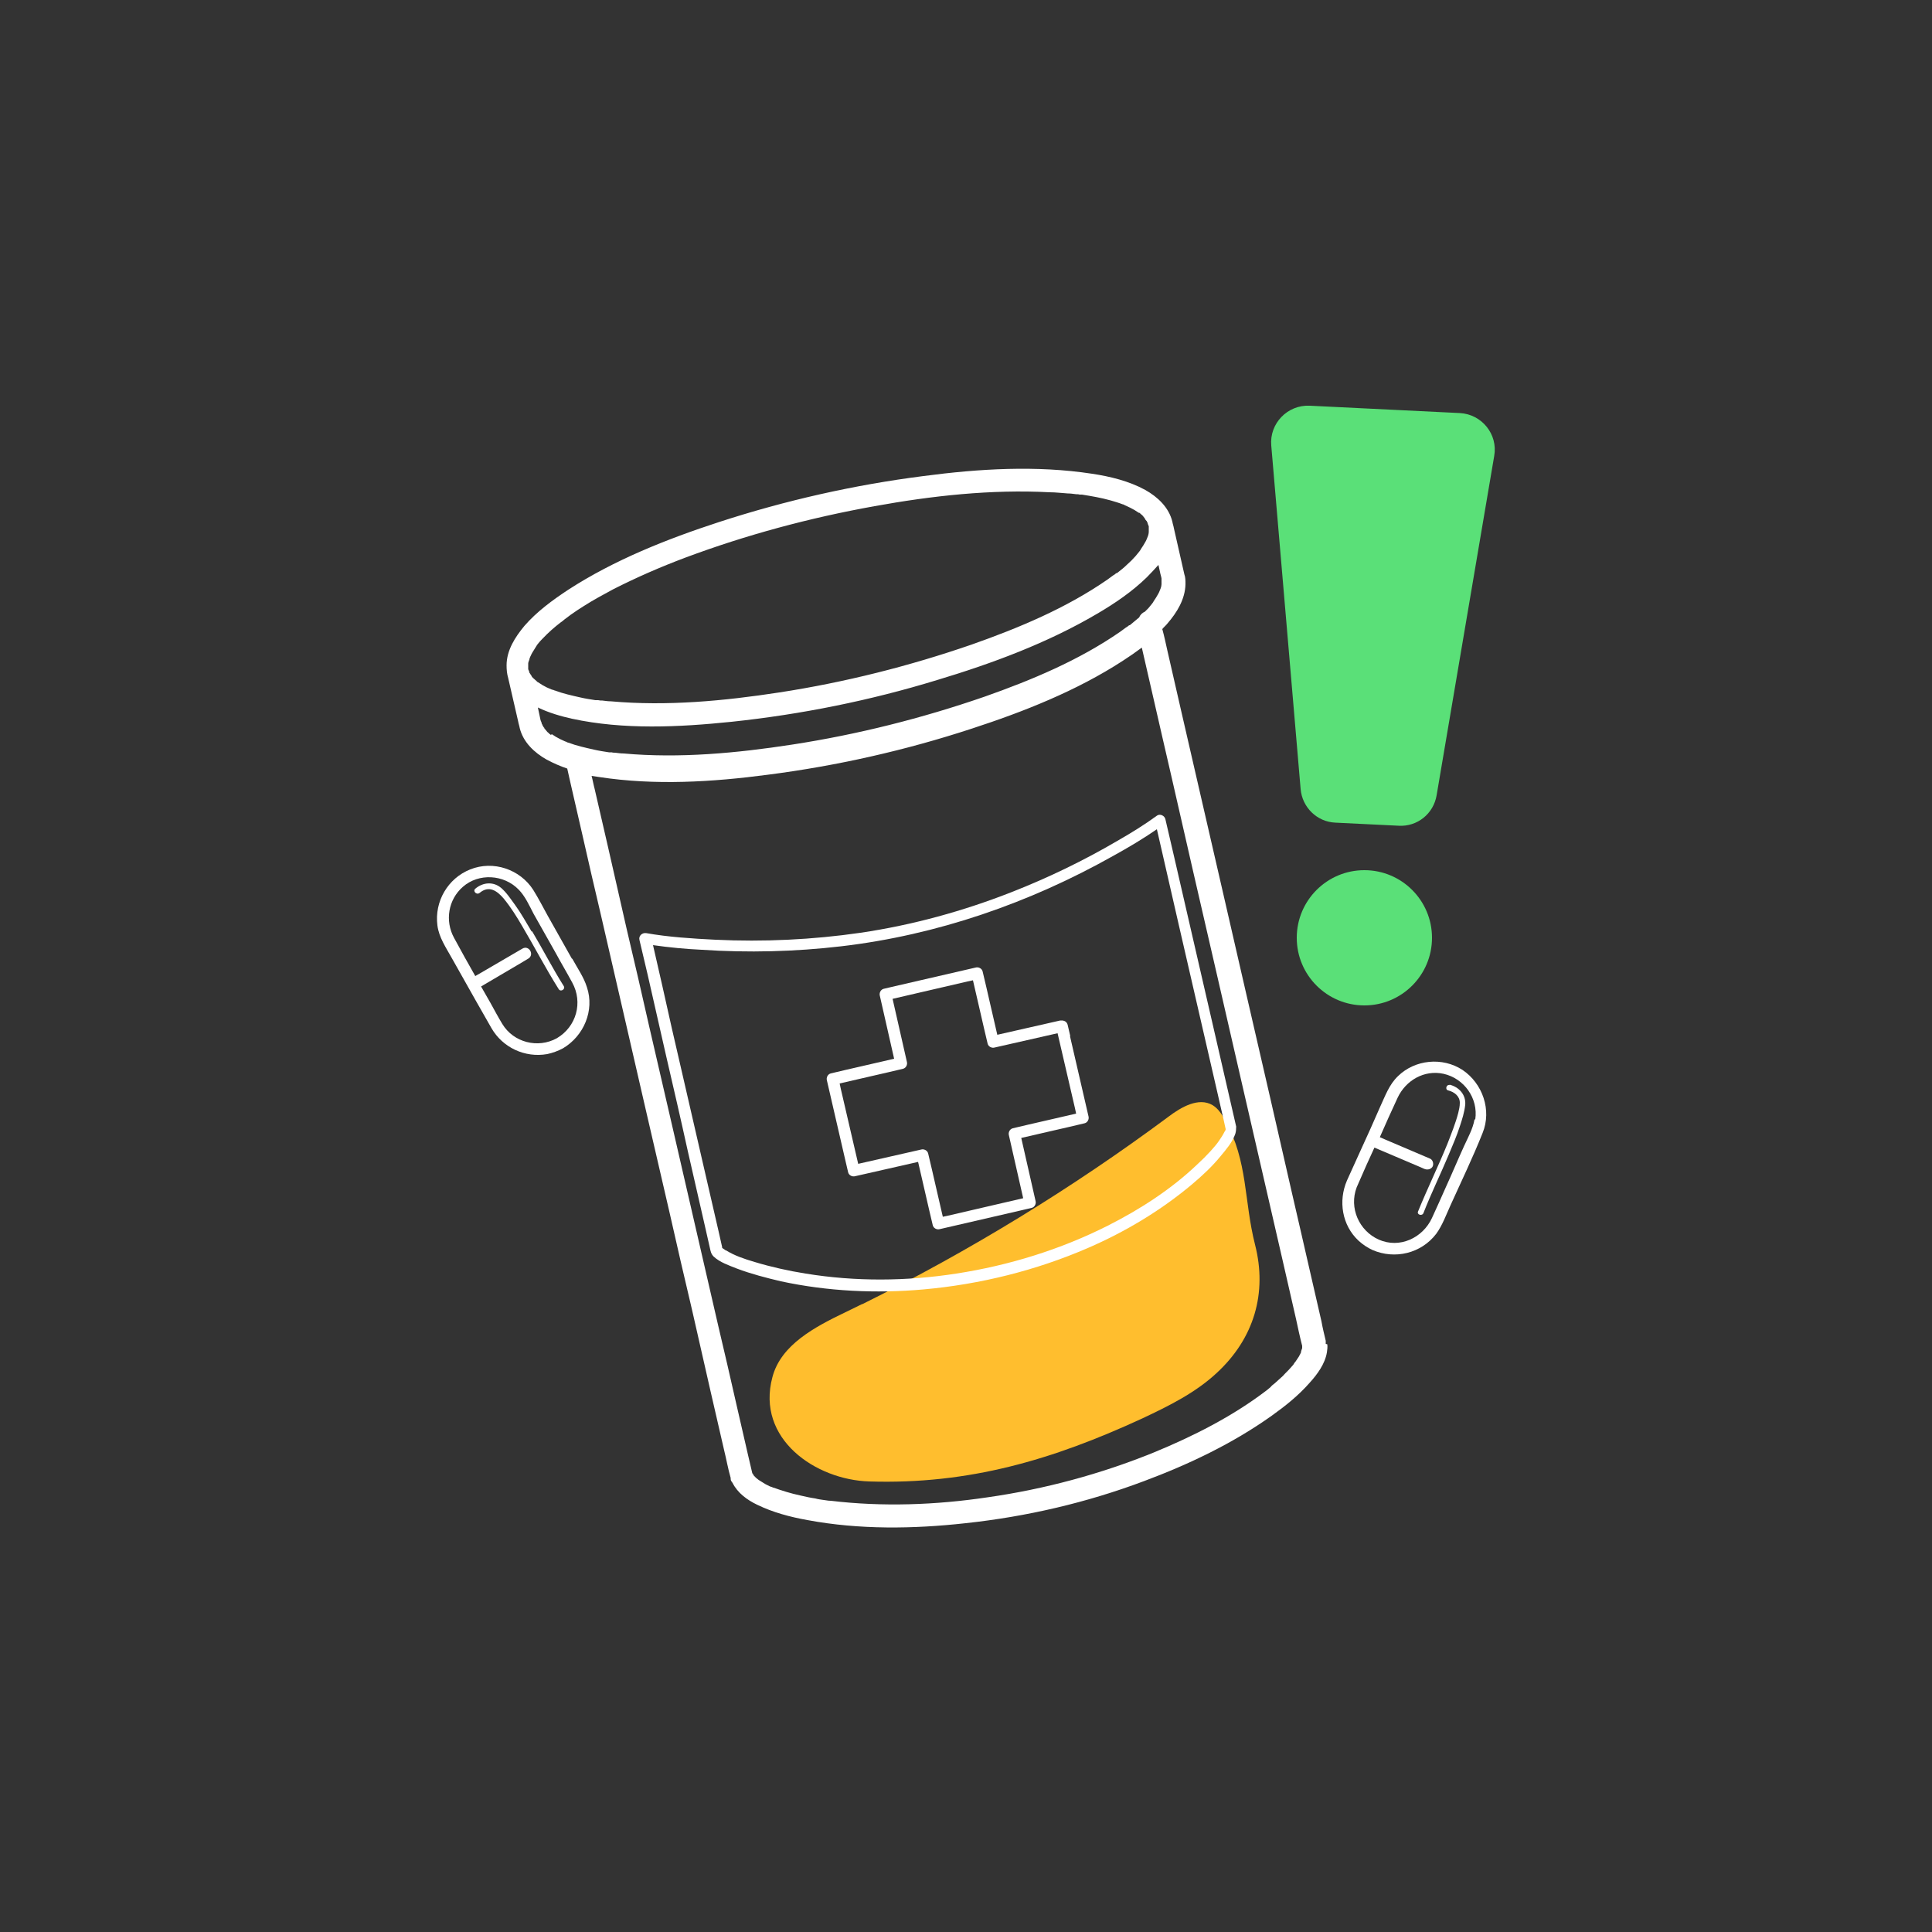 <svg xmlns="http://www.w3.org/2000/svg" id="Layer_1" data-name="Layer 1" viewBox="0 0 500 500"><rect x="0" y="0" width="500" height="500" fill="#333333" stroke="none"/><defs><style>      .cls-1 {        fill: #fff;      }      .cls-2 {        fill: #5ae078;      }      .cls-3 {        fill: #ffbe2e;      }    </style></defs><path class="cls-3" d="m223.1,337.5c-1.4.7-2.9,1.4-4.3,2.1-7.9,3.8-16.7,8.4-18.9,16.8-4.3,16,11.2,26.6,25.1,27,25.8.8,47.4-5.6,70.6-16.3,6.8-3.2,13.7-6.6,19.2-11.7,9.8-9,13.2-20.8,10-33.3-2.9-11.4-1.8-21.5-7.7-32.1-.8-1.5-1.8-3.1-3.3-4-3.6-2.1-8.1.5-11.4,3-24.9,18.5-51.4,34.7-79.2,48.5Z"></path><g><path class="cls-1" d="m337.2,348.4s0,0,0,0c0,0,0,.4,0,.5,0,0,0,0,0,0,0,0,0,0,0,0,0-.1,0-.2,0-.3Z"></path><path class="cls-1" d="m343.1,347.8c0-.3,0-.6,0-.8-.4-1.7-.8-3.3-1.1-5-1-4.5-2.1-9-3.1-13.5-1.5-6.7-3.1-13.4-4.6-20-1.9-8.2-3.7-16.3-5.6-24.5-2.1-9-4.1-17.9-6.2-26.9-2.1-9-4.1-18-6.2-27l-5.8-25.2c-1.6-7.1-3.3-14.2-4.9-21.3-1.2-5.1-2.3-10.2-3.5-15.3-.4-1.8-.8-3.7-1.3-5.5.4-.5.9-.9,1.3-1.4,2.5-2.9,4.6-6.3,4.7-10.2,0-.9,0-1.8-.3-2.6-.9-4-1.8-7.9-2.7-11.9-.1-.6-.3-1.1-.4-1.7-.9-3.7-3.8-6.4-7-8.2-4.2-2.3-9.1-3.5-13.8-4.2-14.4-2.2-29.2-1.3-43.6.6-18,2.3-35.7,6.3-52.9,11.9-13.5,4.4-27.1,9.8-39,17.5-4.1,2.7-8.2,5.7-11.4,9.4-2.4,2.9-4.6,6.3-4.6,10.2,0,1.1.1,2.2.4,3.2.9,3.8,1.7,7.5,2.6,11.3.1.6.3,1.1.4,1.7.9,3.7,3.8,6.4,7,8.2,1.7.9,3.5,1.7,5.3,2.3.3,1.3.6,2.7.9,4,1,4.5,2.1,9,3.1,13.5,1.5,6.6,3,13.2,4.6,19.9,1.9,8.1,3.7,16.2,5.6,24.3,2,8.8,4.1,17.7,6.1,26.5,2.1,8.9,4.1,17.9,6.2,26.8,1.9,8.4,3.8,16.7,5.8,25.1,1.6,7,3.2,14.1,4.8,21.1,1.2,5.1,2.3,10.1,3.5,15.2.6,2.4,1,4.8,1.7,7.2,0,.1,0,.2,0,.3,0,.4.3.7.5,1,1.3,2.6,3.8,4.4,6.3,5.6,4.1,2,8.6,3.2,13.1,4,13.4,2.5,27.4,2.3,40.9.8,15.8-1.7,31.3-5.3,46.2-10.9,11.5-4.3,22.9-9.7,33-16.9,3.5-2.5,6.9-5.2,9.8-8.5,2-2.2,4-4.9,4.5-7.9.1-.7.2-1.4.1-2.1Zm-205.7-178.3c-.3.9.1-.2.3-.5.4-.7.9-1.4,1.3-2.1,0,0,0,0,0,0,0,0,0,0,0,0,.1-.1.2-.3.4-.5.3-.4.7-.8,1-1.1,1.5-1.6,3.1-3,4.8-4.3,0,0,0,0,0,0,0,0,.2-.1.3-.2.2-.2.4-.3.6-.5.5-.4,1.1-.8,1.6-1.2,1.1-.8,2.2-1.5,3.3-2.2,2.5-1.6,5.1-3,7.7-4.4,6.1-3.1,12.3-5.8,18.7-8.2,15.8-5.9,32.2-10.3,48.9-13.3,14.9-2.7,30.2-4.4,45.4-3.6,1.5,0,3,.2,4.6.3.7,0,1.4.1,2.2.2.3,0,.6,0,.9.1,0,0,.2,0,.3,0,.1,0,.3,0,.3,0,2.5.4,4.9.8,7.4,1.5,1,.3,2.1.6,3.1,1,.2,0,.5.2.7.3,0,0,0,0,0,0,0,0,0,0,0,0,.4.2.9.4,1.3.6.8.4,1.5.8,2.2,1.3,0,0,0,0,.1,0,0,0,0,0,0,0,0,0,.1,0,.2.1,0,0,0,0,0,0,0,0,.1.1.2.2.3.2.6.5.8.8.1.1.2.3.3.4.1.3.3.5.5.7,0,.1.1.3.2.4,0,.3.2.6.3.9,0,0,0,.2,0,.3,0,.3,0,.6,0,.9,0,.1,0,.2,0,.3,0,.3-.1.7-.2,1-.1.3-.3.7-.4,1,.3-.9,0,.1-.2.4-.4.7-.8,1.4-1.3,2.1,0,0,0,.1-.1.2-.1.1-.2.3-.3.4-.3.4-.6.7-.9,1.1-.7.8-1.4,1.5-2.2,2.2-.8.8-1.7,1.5-2.6,2.2,0,0-.1,0-.1,0,0,0,0,0-.2.1-.2.2-.5.4-.7.5-.5.4-1,.7-1.5,1.1-10.7,7.4-22.9,12.5-35.1,16.8-16.2,5.6-32.9,9.8-49.8,12.4-14.3,2.2-29.1,3.6-43.6,2.3-.7,0-1.4-.1-2.2-.2-.4,0-.7,0-1.1-.1,0,0-.2,0-.3,0,0,0-.3,0-.4,0-1.3-.2-2.6-.4-3.9-.7-2.2-.5-4.5-1-6.6-1.8-.2,0-.4-.2-.6-.2,0,0,0,0-.1,0,0,0,0,0,0,0-.5-.2-.9-.4-1.4-.6-.8-.4-1.5-.8-2.2-1.3,0,0,0,0-.2-.1,0,0-.2-.2-.2-.2-.3-.3-.6-.5-.9-.8-.1-.1-.2-.2-.3-.3,0,0,0,0,0,0,0,0,0,0,0,0,0,0,0,0,0,0-.2-.3-.2-.3,0-.1-.2-.2-.3-.5-.5-.7,0-.1-.1-.2-.2-.3,0-.3-.2-.6-.3-.9,0,0,0-.2,0-.2,0-.3,0-.7,0-1,0,0,0-.2,0-.3,0-.3.2-.7.3-1,0-.3.2-.6.3-.9Zm5.2,20.7s-.2-.1-.3-.2c0,0-.2-.1-.2-.2-.3-.2-.6-.5-.8-.8-.1-.1-.2-.3-.4-.4,0,0,0,0,0,0,0,0,0,0,0-.1,0,0-.1-.2-.2-.3-.1-.2-.2-.3-.3-.5,0-.1-.1-.3-.2-.4,0-.3-.2-.6-.3-.9-.2-1.1-.5-2.2-.7-3.3,2.9,1.4,6.1,2.3,8.8,2.9,13.4,2.9,27.7,2.2,41.3.8,18-1.9,35.9-5.5,53.2-10.8,14.3-4.3,28.6-9.6,41.5-17.2,4.6-2.7,9-5.7,12.8-9.4,1-1,2-2.1,3-3.2.1.6.3,1.2.4,1.8.1.6.3,1.1.4,1.7,0,0,0,.2,0,.3,0,.3,0,.6,0,.9,0,.1,0,.2,0,.3,0,.3-.1.7-.2,1-.1.3-.3.7-.4,1,.3-.9,0,.1-.2.4-.4.7-.8,1.4-1.3,2.1,0,0,0,.1-.1.2-.1.1-.2.3-.3.4-.3.4-.6.7-.9,1.1-.3.3-.6.6-.9.9-.7.3-1.2.8-1.5,1.5-.8.7-1.6,1.3-2.4,2,0,0-.1,0-.1,0,0,0,0,0-.2.1-.2.2-.5.4-.7.5-.5.4-1,.7-1.5,1.1-10.7,7.4-22.9,12.5-35.1,16.8-16.2,5.6-32.9,9.8-49.8,12.4-14.3,2.2-29.1,3.6-43.6,2.3-.7,0-1.4-.1-2.2-.2-.3,0-.6,0-.9-.1-.2,0-.3,0-.5,0,0,0,0,0-.2,0-1.3-.2-2.6-.4-3.9-.7-2.2-.5-4.5-1-6.6-1.8-.2,0-.5-.2-.7-.3,0,0-.1,0-.1,0,0,0,0,0,0,0-.4-.2-.9-.4-1.3-.6-.8-.4-1.5-.8-2.2-1.3Zm15.1,4.8s0,0,0,0h0Zm179.3,153.9c-.1.3-.3.8-.3,1,0,0,0,.2-.1.3-.1.3-.3.5-.4.8-.3.5-.7,1-1,1.5,0-.1-.4.5-.5.7-.3.3-.5.6-.8.9-.6.7-1.3,1.3-1.9,2-.7.6-1.4,1.3-2.1,1.9-.4.3-.8.6-1.1,1-.2.2-.4.3-.6.5,0,0-.4.3-.5.4-8.8,6.7-18.9,11.8-29.1,16-13.8,5.6-28.3,9.5-43,11.6-13.4,2-27.2,2.5-40.6.9-.7,0-.9-.1-1.8-.2-.7-.1-1.5-.2-2.2-.4-1.4-.2-2.7-.5-4-.8-2.3-.5-4.6-1.2-6.8-2-.1,0-.2,0-.3-.1,0,0-.5-.2-.6-.2-.4-.2-.8-.4-1.2-.6-.7-.4-1.4-.9-2.1-1.3.8.5-.1-.1-.3-.3-.2-.2-.4-.4-.6-.6,0-.1-.1-.2-.2-.3,0,0,0-.2-.2-.3,0,0,0,0,0,0-.4-1.6-.7-3.1-1.1-4.7-1-4.5-2.1-9-3.1-13.5-1.5-6.6-3-13.2-4.6-19.9-1.9-8.1-3.7-16.2-5.6-24.3-2-8.8-4.1-17.7-6.1-26.5-2.1-8.9-4.1-17.9-6.2-26.8-1.9-8.4-3.8-16.7-5.8-25.1-1.6-7-3.2-14.1-4.8-21.1-1.2-5.1-2.3-10.1-3.5-15.2-.3-1.1-.5-2.3-.8-3.4.7.1,1.3.2,2,.3,14.4,2.2,29.2,1.3,43.6-.6,17.9-2.3,35.6-6.3,52.7-11.9,13.5-4.4,27.2-9.8,39.2-17.6,1.7-1.1,3.3-2.2,4.9-3.4,0,0,0,0,0,0,1,4.5,2.1,9,3.1,13.5,1.5,6.7,3.1,13.4,4.6,20,1.9,8.2,3.7,16.3,5.6,24.5,2.1,9,4.1,17.9,6.2,26.9,2.1,9,4.1,18,6.2,27l5.8,25.2c1.6,7.1,3.3,14.2,4.9,21.3,1.2,5.1,2.3,10.2,3.5,15.3.5,2.3,1,4.7,1.6,7,0,.1,0,.3,0,.4,0,0,0,0,0,0,0,0,0,.2,0,.4,0,.1,0,.1,0,0Z"></path><path class="cls-1" d="m320,291.9l-6.2-27c-3.3-14.3-6.6-28.7-9.9-43-.8-3.3-1.5-6.6-2.3-9.9-.2-.9-1.4-1.5-2.2-.9-3.3,2.4-6.7,4.5-10.2,6.5-8.7,5.1-17.8,9.5-27.2,13.2-12.7,5-25.8,8.6-39.3,10.6-12.4,1.8-25.1,2.4-37.6,1.8-6-.3-12.2-.7-17.8-1.7-1.1-.2-2.1.7-1.8,1.8.7,3,1.4,6,2.1,8.9,1.6,7,3.2,14.1,4.8,21.1,1.9,8.2,3.8,16.4,5.6,24.6l4.5,19.7c.4,1.8.8,3.6,1.2,5.3.2.9.3,1.6,1,2.3,1.6,1.5,4,2.3,6,3.1,3.7,1.4,7.6,2.4,11.4,3.3,12.1,2.6,24.6,3.2,36.9,2.1,14.6-1.3,29.1-4.9,42.5-10.7,9.7-4.2,18.9-9.7,27-16.5,2.6-2.2,5.2-4.6,7.4-7.3,1.4-1.7,2.9-3.4,3.7-5.5.2-.5.3-1.1.3-1.7,0-.1,0-.2,0-.4Zm-3.1,1s0,0,0,0c0,0,0,0,0,0-.4.8-.9,1.6-1.4,2.3-.6.9-1.4,1.8-2.2,2.7-1.1,1.2-2.2,2.3-3.4,3.4-6.8,6.5-14.9,11.7-23.2,15.9-12.3,6.2-25.6,10.3-39.2,12.4-12.9,2-26.1,2.1-39,0-4.4-.7-8.9-1.7-13.2-3-2.7-.8-5.1-1.6-7.4-3-.2,0-.3-.2-.5-.3,0,0-.2-.1-.3-.2,0,0-.1-.1-.2-.1,0,0,0-.1,0-.2-.3-1.4-.6-2.7-.9-4-1.4-5.9-2.7-11.9-4.1-17.8-1.8-8-3.7-15.9-5.5-23.9-1.7-7.3-3.4-14.7-5-22-.8-3.5-1.6-7-2.4-10.5,4.2.6,8.4,1,12.6,1.2,12,.8,24.1.5,36.1-.9,24.8-2.9,48.7-11.2,70.4-23.4,3.8-2.1,7.7-4.4,11.3-6.9,1.9,8.3,3.8,16.6,5.7,24.9,3.3,14.3,6.6,28.7,9.9,43,.7,3.2,1.5,6.4,2.2,9.7,0,0,0,0,0,0,0,0,0,0,0,0,0,.1,0,.2-.1.4Z"></path><path class="cls-1" d="m295.2,133.1s0,0,0,0c0,0,0,0,0,0,.1.1.2.2.1.1Z"></path><path class="cls-1" d="m137.9,175s0,0,0,0c0,0,0,0,0-.1,0,0,0,0,0,.1Z"></path><path class="cls-1" d="m140.8,188.3c0,0,.1.2.2.3,0,0,0,0,0,0,0,0,0,0,0,0-.2-.3-.2-.4-.2-.3Z"></path><path class="cls-1" d="m277,268.2c-.2-1-.5-2-.7-3-.2-.7-.7-1-1.3-1.1-.2,0-.4,0-.6,0-5.4,1.2-10.9,2.5-16.3,3.7-1.3-5.5-2.5-11-3.8-16.4-.2-.8-1.1-1.2-1.8-1l-20.8,4.8c-1,.2-2,.5-3,.7-.8.2-1.2,1.1-1,1.8,1.2,5.4,2.5,10.9,3.7,16.3-5.5,1.3-11,2.5-16.4,3.8-.8.2-1.2,1.1-1,1.8,1.6,6.9,3.2,13.9,4.8,20.8l.7,3c.2.8,1.1,1.2,1.8,1,5.4-1.2,10.9-2.5,16.3-3.7,1.3,5.5,2.5,11,3.8,16.4.2.8,1.1,1.2,1.8,1l20.8-4.8c1-.2,2-.5,3-.7.8-.2,1.2-1.1,1-1.8-1.2-5.4-2.5-10.9-3.7-16.3,5.5-1.3,11-2.5,16.4-3.8.8-.2,1.2-1.1,1-1.8l-4.8-20.8Zm-31.6,46.4c-.5.1-1,.2-1.4.3-1.3-5.5-2.5-11-3.8-16.4-.2-.8-1.1-1.2-1.8-1-5.4,1.2-10.9,2.5-16.3,3.7-1.5-6.5-3-12.9-4.5-19.4l-.3-1.4c5.5-1.3,11-2.5,16.4-3.8.8-.2,1.2-1.1,1-1.8l-3.7-16.3c6.5-1.5,12.9-3,19.4-4.5.5-.1,1-.2,1.4-.3,1.3,5.5,2.5,11,3.8,16.4.2.8,1.1,1.2,1.8,1l16.3-3.7c1.5,6.5,3,12.9,4.5,19.4.1.5.2,1,.3,1.4-5.5,1.3-11,2.5-16.4,3.8-.8.2-1.2,1.1-1,1.8,1.2,5.4,2.5,10.9,3.7,16.3-6.5,1.5-12.9,3-19.4,4.5Z"></path></g><circle class="cls-2" cx="353.1" cy="242.7" r="17.5"></circle><path class="cls-2" d="m362,213.7l-16.4-.8c-4.8-.2-8.6-4-9-8.7l-7.6-88.9c-.5-5.7,4.2-10.6,10-10.3l38.8,1.9c5.7.3,9.9,5.5,8.9,11.1l-14.9,87.8c-.8,4.8-5,8.2-9.9,7.9Z"></path><g><path class="cls-1" d="m148,248.1c-2.1-3.7-4.2-7.5-6.3-11.2-1.2-2.2-2.4-4.5-3.7-6.6-3.4-5.3-10.3-7.7-16.3-5.3-5.8,2.3-9.3,8.3-8.5,14.5.4,3.1,2.2,5.7,3.7,8.4l6.2,11c1.4,2.4,2.7,4.8,4.1,7.2,2.9,5,8.6,7.7,14.4,6.7,1.4-.3,2.8-.8,4.1-1.5,5.4-3.2,8.2-9.8,6.2-15.8-.8-2.6-2.5-5-3.8-7.4Zm-3.9,20.6c-4.9,2.7-11.2,1.1-14.1-3.7-1.1-1.8-2.1-3.7-3.1-5.5-.8-1.4-1.6-2.8-2.4-4.2,3.6-2.1,7.1-4.2,10.7-6.3.5-.3,1-.6,1.5-.9,1.7-1,.2-3.6-1.5-2.6-3.6,2.1-7.2,4.2-10.8,6.3l-1.4.8c-1.9-3.3-3.7-6.6-5.5-9.9-2.4-4.4-1.5-9.9,2.3-13.2,4.1-3.6,10.6-3.2,14.4.7,1.7,1.7,2.8,4.2,3.9,6.3,1.9,3.4,3.8,6.7,5.7,10.1,1.4,2.6,2.9,5.1,4.3,7.7,2.8,5.1,1.1,11.4-4,14.4Z"></path><path class="cls-1" d="m137.6,241.1c-1.4-2.3-2.7-4.7-4.3-6.9-1.1-1.5-2.2-3.2-3.6-4.4-2-1.7-4.7-1.5-6.7.2-.7.6.3,1.7,1.1,1.1,2.5-2.1,4.6-.5,6.3,1.5,1.8,2.2,3.3,4.6,4.7,7,3.2,5.4,6.1,11,9.5,16.4.5.8,1.8,0,1.3-.8-2.9-4.6-5.4-9.5-8.2-14.2Z"></path><path class="cls-1" d="m378.5,276.9c-5.2-3.4-12.3-2.7-16.7,1.6-2.3,2.2-3.3,5.1-4.6,7.9-1.7,3.9-3.4,7.7-5.2,11.6-1.1,2.5-2.3,5-3.4,7.5-2.3,5.3-1.3,11.6,3,15.6,1.1,1,2.3,1.8,3.6,2.4,5.8,2.5,12.6.9,16.5-4.2,1.6-2.2,2.6-5,3.7-7.4,2.8-6.2,5.8-12.4,8.3-18.7,2.4-5.9,0-12.8-5.2-16.3Zm3.1,12.8c-.4,2.4-1.7,4.7-2.7,6.9-1.6,3.5-3.1,7.1-4.7,10.6-1.2,2.7-2.4,5.4-3.6,8-2.4,5.2-8.4,8-13.8,5.6-5.1-2.3-7.7-8.2-5.7-13.5.8-1.9,1.7-3.8,2.5-5.7.7-1.5,1.4-3.1,2.1-4.6,3.8,1.6,7.5,3.2,11.3,4.8.5.2,1.1.5,1.6.7.7.3,1.6.2,2.1-.5.4-.6.2-1.7-.5-2.1-3.8-1.6-7.7-3.3-11.5-4.9-.5-.2-1.1-.5-1.6-.7,0,0,0,0,0,0,1.5-3.4,3-6.8,4.6-10.2,2.1-4.5,6.9-7.3,11.9-6.2,5.3,1.2,9,6.3,8.2,11.8Z"></path><path class="cls-1" d="m375.2,280.8c-.9-.2-1.3,1.2-.4,1.4,1.6.4,3,1.5,3,3.2,0,.9-.2,1.8-.4,2.6-.7,2.7-1.8,5.4-2.8,8-2.4,5.9-5.2,11.6-7.6,17.5-.4.9,1.1,1.3,1.4.4,2-5.1,4.4-10,6.5-15,1-2.4,2.1-4.9,2.9-7.4.6-1.8,1.2-3.7,1.4-5.6.2-2.6-1.6-4.6-4.1-5.2Z"></path></g></svg>